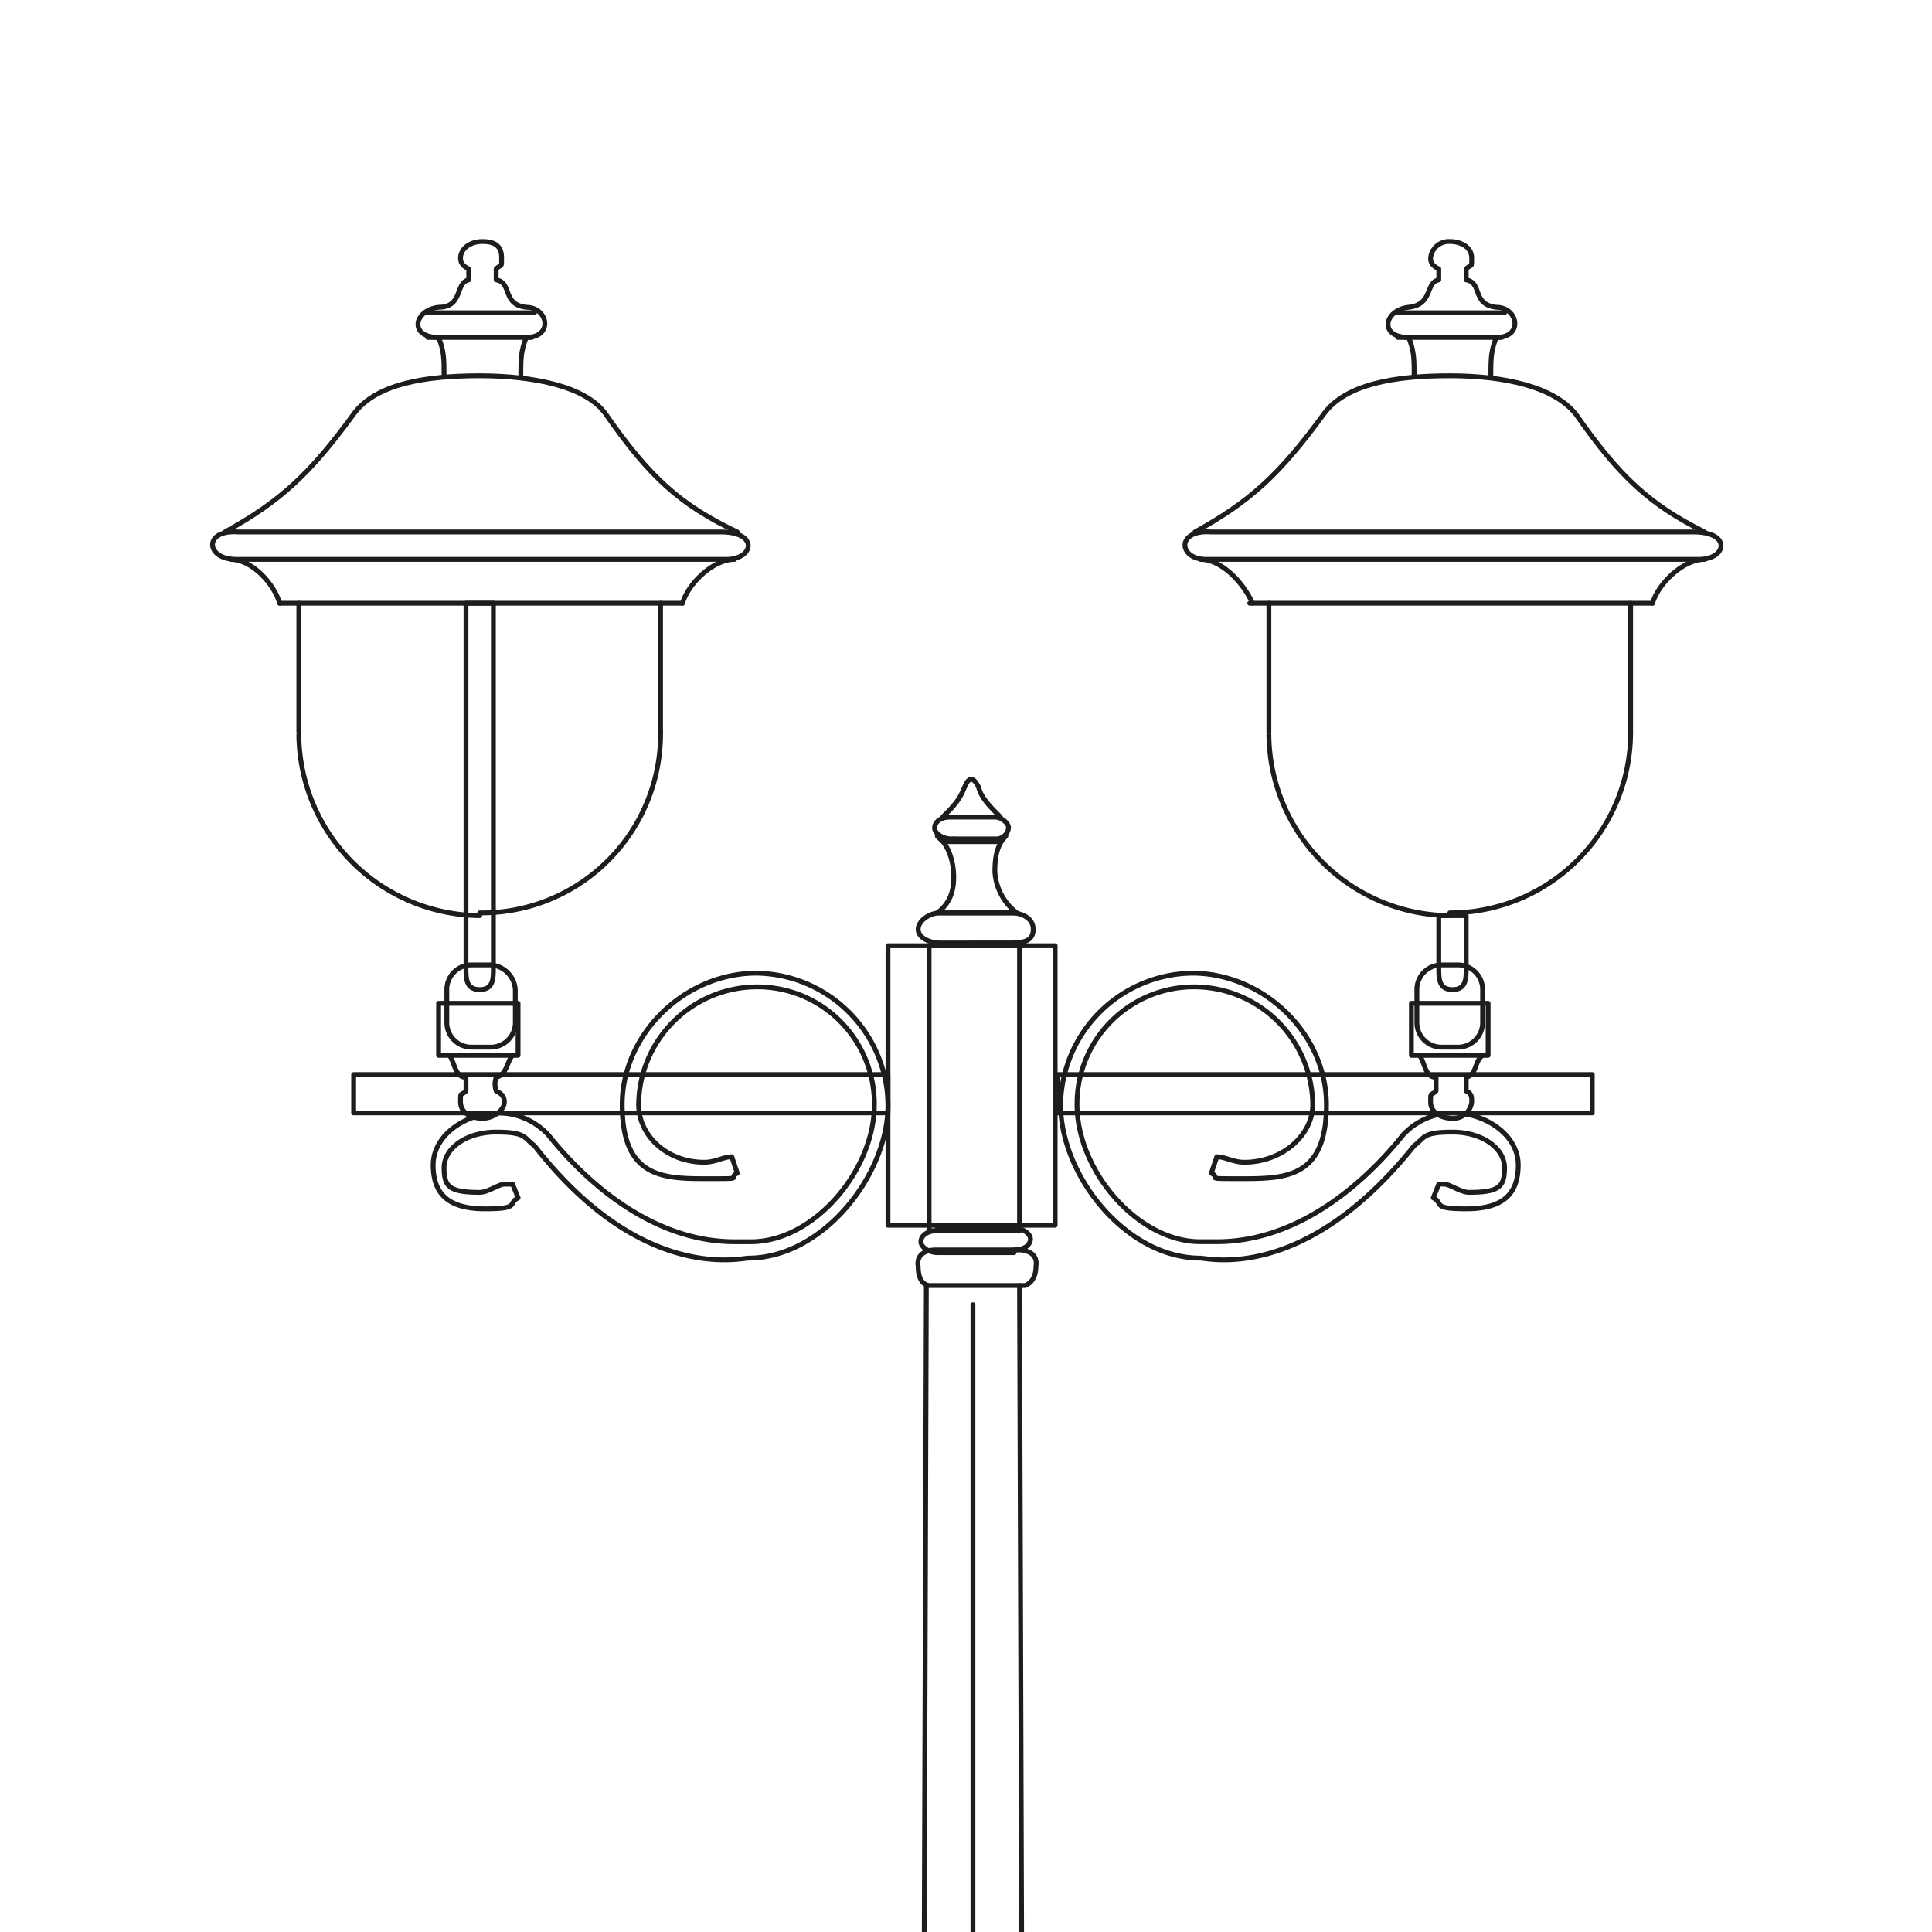 <svg xmlns="http://www.w3.org/2000/svg" xmlns:xlink="http://www.w3.org/1999/xlink" width="400" height="400" viewBox="0 0 400 400">
  <defs>
    <clipPath id="clip-Romantica_2_7">
      <rect width="400" height="400"/>
    </clipPath>
  </defs>
  <g id="Romantica_2_7" data-name="Romantica_2 – 7" clip-path="url(#clip-Romantica_2_7)">
    <g id="Risorsa_7" data-name="Risorsa 7" transform="translate(44 50)">
      <g id="Livello_1" transform="translate(0 0)">
        <g id="Livello_2">
          <g id="Livello_2-2">
            <g id="Raggruppa_419" data-name="Raggruppa 419">
              <g id="Raggruppa_407" data-name="Raggruppa 407" transform="translate(201.334)">
                <g id="Raggruppa_403" data-name="Raggruppa 403" transform="translate(46.879 149.779)">
                  <path id="Tracciato_4433" data-name="Tracciato 4433" d="M57.249,29.9c-1.7,1.135-1.135,3.971-3.4,4.539v2.837c1.135.567,1.135,1.135,1.135,2.269a3.794,3.794,0,0,1-3.971,3.4c-2.269,0-4.539-1.135-4.539-3.4s0-1.135,1.135-2.269V34.439c-2.269,0-2.269-2.837-3.4-4.539" transform="translate(-42.498 -11.178)" fill="none" stroke="#1d1d1b" stroke-linecap="round" stroke-linejoin="round" stroke-width="1"/>
                  <path id="Tracciato_4434" data-name="Tracciato 4434" d="M49.206,26.6h3.4a5.085,5.085,0,0,1,5.106,5.106v6.808A5.085,5.085,0,0,1,52.61,43.62h-3.4A5.085,5.085,0,0,1,44.1,38.514V31.706A5.085,5.085,0,0,1,49.206,26.6Z" transform="translate(-42.965 -26.6)" fill="none" stroke="#1d1d1b" stroke-linecap="round" stroke-linejoin="round" stroke-width="1"/>
                  <rect id="Rettangolo_290" data-name="Rettangolo 290" width="15.886" height="10.78" transform="translate(0 7.943)" fill="none" stroke="#1d1d1b" stroke-linecap="round" stroke-linejoin="round" stroke-width="1"/>
                </g>
                <g id="Raggruppa_406" data-name="Raggruppa 406">
                  <g id="Raggruppa_404" data-name="Raggruppa 404" transform="translate(42.046)">
                    <line id="Linea_3030" data-name="Linea 3030" x2="22.126" transform="translate(1.996 14.751)" fill="none" stroke="#1d1d1b" stroke-linecap="round" stroke-width="1"/>
                    <line id="Linea_3031" data-name="Linea 3031" x2="21.559" transform="translate(1.996 19.857)" fill="none" stroke="#1d1d1b" stroke-linecap="round" stroke-width="1"/>
                    <path id="Tracciato_4435" data-name="Tracciato 4435" d="M48.448,28c0-3.4,0-5.106-1.135-7.943-6.241,0-5.106-5.673,0-6.241s3.4-5.106,6.241-5.673V5.873c-1.135-.567-1.7-1.135-1.7-2.269A3.794,3.794,0,0,1,55.824.2c2.269,0,4.539,1.135,4.539,3.4s0,1.135-1.135,2.269V8.143c3.4.567,1.135,5.106,6.241,5.673,4.539,0,5.673,6.241,0,6.241C64.334,22.894,64.334,24.6,64.334,28" transform="translate(-43.048 -0.2)" fill="none" stroke="#1d1d1b" stroke-linecap="round" stroke-linejoin="round" stroke-width="1"/>
                  </g>
                  <g id="Raggruppa_405" data-name="Raggruppa 405" transform="translate(0 27.8)">
                    <path id="Tracciato_4436" data-name="Tracciato 4436" d="M39.965,16.5c-5.673,0-6.241-6.241,1.135-5.673h99.852c7.943,0,6.808,5.673,1.135,5.673H39.965Z" transform="translate(-35.637 21.509)" fill="none" stroke="#1d1d1b" stroke-linecap="round" stroke-linejoin="round" stroke-width="1"/>
                    <path id="Tracciato_4437" data-name="Tracciato 4437" d="M36,37.439c11.347-6.241,17.588-11.914,26.665-24.4C67.2,6.8,77.416,5.1,88.763,5.1s21.559,2.269,26.1,7.943c9.077,13.049,15.318,18.722,26.665,24.4" transform="translate(-33.941 -5.1)" fill="none" stroke="#1d1d1b" stroke-linecap="round" stroke-linejoin="round" stroke-width="1"/>
                    <path id="Tracciato_4438" data-name="Tracciato 4438" d="M36.2,11.8c4.539,0,9.077,5.106,10.78,9.078" transform="translate(-33.006 26.212)" fill="none" stroke="#1d1d1b" stroke-linecap="round" stroke-width="1"/>
                    <line id="Linea_3032" data-name="Linea 3032" x2="83.4" transform="translate(13.406 47.09)" fill="none" stroke="#1d1d1b" stroke-linecap="round" stroke-width="1"/>
                    <path id="Tracciato_4439" data-name="Tracciato 4439" d="M52.7,20.878c1.135-3.971,6.241-9.078,10.78-9.078" transform="translate(44.105 26.212)" fill="none" stroke="#1d1d1b" stroke-linecap="round" stroke-width="1"/>
                    <line id="Linea_3033" data-name="Linea 3033" y2="26.665" transform="translate(92.267 47.09)" fill="none" stroke="#1d1d1b" stroke-linecap="round" stroke-width="1"/>
                    <path id="Tracciato_4440" data-name="Tracciato 4440" d="M82.745,18.1A37.408,37.408,0,0,1,45.3,55.545" transform="translate(9.522 55.655)" fill="none" stroke="#1d1d1b" stroke-linecap="round" stroke-width="1"/>
                    <path id="Tracciato_4441" data-name="Tracciato 4441" d="M76.145,55.645A37.777,37.777,0,0,1,38.7,18.2" transform="translate(-21.323 56.122)" fill="none" stroke="#1d1d1b" stroke-linecap="round" stroke-width="1"/>
                    <line id="Linea_3034" data-name="Linea 3034" y1="26.665" transform="translate(17.377 47.09)" fill="none" stroke="#1d1d1b" stroke-linecap="round" stroke-width="1"/>
                    <path id="Tracciato_4442" data-name="Tracciato 4442" d="M44.9,24.8h5.673V35.58c0,2.269,0,4.539-2.837,4.539S44.9,37.849,44.9,35.58Z" transform="translate(7.653 86.967)" fill="none" stroke="#1d1d1b" stroke-linecap="round" stroke-linejoin="round" stroke-width="1"/>
                  </g>
                </g>
              </g>
              <g id="Raggruppa_412" data-name="Raggruppa 412">
                <g id="Raggruppa_408" data-name="Raggruppa 408" transform="translate(46.806 149.779)">
                  <path id="Tracciato_4443" data-name="Tracciato 4443" d="M21.849,29.9c-1.135,1.135-1.135,3.971-3.4,4.539a4.429,4.429,0,0,0,0,2.837c1.135.567,1.7,1.135,1.7,2.269,0,1.7-2.269,3.4-4.539,3.4s-4.539-1.135-4.539-3.4,0-1.135,1.135-2.269V34.439c-2.269,0-2.269-2.837-3.4-4.539" transform="translate(-6.531 -11.178)" fill="none" stroke="#1d1d1b" stroke-linecap="round" stroke-linejoin="round" stroke-width="1"/>
                  <path id="Tracciato_4444" data-name="Tracciato 4444" d="M13.806,26.6h3.971a5.485,5.485,0,0,1,5.106,5.106v6.808a5.085,5.085,0,0,1-5.106,5.106H13.806A5.085,5.085,0,0,1,8.7,38.514V31.706A5.085,5.085,0,0,1,13.806,26.6Z" transform="translate(-6.998 -26.6)" fill="none" stroke="#1d1d1b" stroke-linecap="round" stroke-linejoin="round" stroke-width="1"/>
                  <rect id="Rettangolo_291" data-name="Rettangolo 291" width="16.453" height="10.78" transform="translate(0 7.943)" fill="none" stroke="#1d1d1b" stroke-linecap="round" stroke-linejoin="round" stroke-width="1"/>
                </g>
                <g id="Raggruppa_411" data-name="Raggruppa 411">
                  <g id="Raggruppa_409" data-name="Raggruppa 409" transform="translate(42.54)">
                    <line id="Linea_3035" data-name="Linea 3035" x2="22.694" transform="translate(1.429 14.751)" fill="none" stroke="#1d1d1b" stroke-linecap="round" stroke-width="1"/>
                    <line id="Linea_3036" data-name="Linea 3036" x2="21.559" transform="translate(1.996 19.857)" fill="none" stroke="#1d1d1b" stroke-linecap="round" stroke-width="1"/>
                    <path id="Tracciato_4445" data-name="Tracciato 4445" d="M13.048,28c0-3.4,0-5.106-1.135-7.943-6.241,0-5.106-5.673,0-6.241,5.106,0,3.4-5.106,6.241-5.673V5.873c-1.135-.567-1.7-1.135-1.7-2.269,0-1.7,1.7-3.4,4.539-3.4s3.971,1.135,3.971,3.4,0,1.135-1.135,2.269V8.143c3.4.567,1.135,5.106,6.241,5.673,4.539,0,5.673,6.241,0,6.241C28.934,22.894,28.934,24.6,28.934,28" transform="translate(-7.648 -0.2)" fill="none" stroke="#1d1d1b" stroke-linecap="round" stroke-linejoin="round" stroke-width="1"/>
                  </g>
                  <g id="Raggruppa_410" data-name="Raggruppa 410" transform="translate(0 27.8)">
                    <path id="Tracciato_4446" data-name="Tracciato 4446" d="M4.972,16.5c-6.241,0-6.808-6.241.567-5.673h99.852c7.943,0,6.808,5.673,1.135,5.673Z" transform="translate(-0.15 21.509)" fill="none" stroke="#1d1d1b" stroke-linecap="round" stroke-linejoin="round" stroke-width="1"/>
                    <path id="Tracciato_4447" data-name="Tracciato 4447" d="M.6,37.439c11.347-6.241,17.588-11.914,26.665-24.4C31.8,6.8,42.016,5.1,53.363,5.1s22.126,2.269,26.1,7.943c9.077,13.049,15.318,18.722,27.232,24.4" transform="translate(1.953 -5.1)" fill="none" stroke="#1d1d1b" stroke-linecap="round" stroke-linejoin="round" stroke-width="1"/>
                    <path id="Tracciato_4448" data-name="Tracciato 4448" d="M.8,11.8c4.539,0,9.077,5.106,10.212,9.078" transform="translate(2.888 26.212)" fill="none" stroke="#1d1d1b" stroke-linecap="round" stroke-width="1"/>
                    <line id="Linea_3037" data-name="Linea 3037" x2="83.4" transform="translate(13.9 47.09)" fill="none" stroke="#1d1d1b" stroke-linecap="round" stroke-width="1"/>
                    <path id="Tracciato_4449" data-name="Tracciato 4449" d="M17.3,20.878c1.135-3.971,6.241-9.078,10.78-9.078" transform="translate(79.999 26.212)" fill="none" stroke="#1d1d1b" stroke-linecap="round" stroke-width="1"/>
                    <line id="Linea_3038" data-name="Linea 3038" y2="26.665" transform="translate(92.761 47.09)" fill="none" stroke="#1d1d1b" stroke-linecap="round" stroke-width="1"/>
                    <path id="Tracciato_4450" data-name="Tracciato 4450" d="M47.345,18.1A37.053,37.053,0,0,1,9.9,55.545" transform="translate(45.416 55.655)" fill="none" stroke="#1d1d1b" stroke-linecap="round" stroke-width="1"/>
                    <path id="Tracciato_4451" data-name="Tracciato 4451" d="M40.745,55.645A37.777,37.777,0,0,1,3.3,18.2" transform="translate(14.571 56.122)" fill="none" stroke="#1d1d1b" stroke-linecap="round" stroke-width="1"/>
                    <line id="Linea_3039" data-name="Linea 3039" y1="26.665" transform="translate(17.871 47.09)" fill="none" stroke="#1d1d1b" stroke-linecap="round" stroke-width="1"/>
                    <path id="Tracciato_4452" data-name="Tracciato 4452" d="M9.4,13.4h5.673V88.857c0,2.269,0,4.539-2.837,4.539S9.4,91.126,9.4,88.857V13.4Z" transform="translate(43.079 33.69)" fill="none" stroke="#1d1d1b" stroke-linecap="round" stroke-linejoin="round" stroke-width="1"/>
                  </g>
                </g>
              </g>
              <rect id="Rettangolo_292" data-name="Rettangolo 292" width="34.608" height="57.869" transform="translate(139.85 145.807)" fill="none" stroke="#1d1d1b" stroke-linecap="round" stroke-linejoin="round" stroke-width="1"/>
              <g id="Raggruppa_413" data-name="Raggruppa 413" transform="translate(175.025 151.481)">
                <rect id="Rettangolo_293" data-name="Rettangolo 293" width="110.632" height="7.943" transform="translate(0 20.992)" fill="none" stroke="#1d1d1b" stroke-linecap="round" stroke-linejoin="round" stroke-width="1"/>
                <path id="Tracciato_4453" data-name="Tracciato 4453" d="M110.528,70.586c1.135,0,3.4,1.7,5.106,1.7,6.241,0,7.375-1.135,7.375-5.106s-4.539-7.375-10.78-7.375-5.673,1.135-7.943,2.837C81.594,91.01,61.737,85.9,60.035,85.9,44.716,85.9,31.1,68.883,31.1,54.133A27.611,27.611,0,0,1,58.332,26.9c14.751,0,27.8,12.482,27.8,27.233S78.19,69.451,69.112,69.451s-4.539,0-6.808-1.135l1.135-3.4c1.7,0,3.4,1.135,5.673,1.135,7.943,0,14.184-5.673,14.184-11.914a24.577,24.577,0,0,0-24.4-24.4,24.215,24.215,0,0,0-24.4,24.4C34.5,67.749,46.986,82.5,60.035,82.5h3.4c15.886,0,29.5-10.78,38.579-22.126a14.207,14.207,0,0,1,10.212-4.539c6.808,0,13.616,4.539,13.616,10.78s-3.4,9.078-10.78,9.078-4.539-1.135-6.808-2.269l1.135-2.837h1.135Z" transform="translate(-30.533 -26.9)" fill="none" stroke="#1d1d1b" stroke-linecap="round" stroke-linejoin="round" stroke-width="1"/>
              </g>
              <g id="Raggruppa_414" data-name="Raggruppa 414" transform="translate(149.495 111.349)">
                <path id="Tracciato_4454" data-name="Tracciato 4454" d="M26.8,27.62c2.269-2.269,3.4-3.4,4.539-6.241s2.269-1.135,2.837,0c.567,2.269,2.269,3.971,4.539,6.241H26.8Z" transform="translate(-25.098 -19.826)" fill="none" stroke="#1d1d1b" stroke-linecap="round" stroke-linejoin="round" stroke-width="1"/>
                <path id="Tracciato_4455" data-name="Tracciato 4455" d="M29.9,21.2h9.078c1.135,0,2.837,1.135,2.837,2.269a2.6,2.6,0,0,1-2.837,2.269H29.9c-1.7,0-3.4-1.135-3.4-2.269S27.635,21.2,29.9,21.2Z" transform="translate(-26.5 -13.407)" fill="none" stroke="#1d1d1b" stroke-linecap="round" stroke-linejoin="round" stroke-width="1"/>
              </g>
              <g id="Raggruppa_415" data-name="Raggruppa 415" transform="translate(29.218 151.481)">
                <rect id="Rettangolo_294" data-name="Rettangolo 294" width="110.632" height="7.943" transform="translate(0 20.992)" fill="none" stroke="#1d1d1b" stroke-linecap="round" stroke-linejoin="round" stroke-width="1"/>
                <path id="Tracciato_4456" data-name="Tracciato 4456" d="M22.951,70.586c-1.135,0-3.4,1.7-5.106,1.7-6.241,0-7.375-1.135-7.375-5.106s4.539-7.375,10.78-7.375,5.673,1.135,7.943,2.837C51.318,91.01,71.742,85.9,73.445,85.9c15.318,0,28.935-17.02,28.935-31.771A27.611,27.611,0,0,0,75.147,26.9c-14.751,0-27.8,12.482-27.8,27.233s7.943,15.318,17.02,15.318,4.539,0,6.808-1.135l-1.135-3.4c-1.7,0-3.4,1.135-5.673,1.135-7.943,0-13.616-5.673-13.616-11.914a24.577,24.577,0,0,1,24.4-24.4,24.215,24.215,0,0,1,24.4,24.4c0,13.616-12.482,28.367-25.53,28.367h-3.4c-15.886,0-29.5-10.78-38.579-22.126a14.207,14.207,0,0,0-10.212-4.539c-6.808,0-13.616,4.539-13.616,10.78s3.4,9.078,10.78,9.078,4.539-1.135,6.808-2.269l-1.135-2.837h-1.7Z" transform="translate(8.253 -26.9)" fill="none" stroke="#1d1d1b" stroke-linecap="round" stroke-linejoin="round" stroke-width="1"/>
              </g>
              <g id="Raggruppa_416" data-name="Raggruppa 416" transform="translate(146.658 204.244)">
                <line id="Linea_3040" data-name="Linea 3040" x2="15.886" transform="translate(3.404)" fill="none" stroke="#1d1d1b" stroke-linecap="round" stroke-width="1"/>
                <path id="Tracciato_4457" data-name="Tracciato 4457" d="M29.4,36.2c1.7,0,3.4,1.135,3.4,2.269s-1.135,2.269-3.4,2.269" transform="translate(-10.11 -36.2)" fill="none" stroke="#1d1d1b" stroke-linecap="round" stroke-linejoin="round" stroke-width="1"/>
                <line id="Linea_3041" data-name="Linea 3041" x1="15.886" transform="translate(3.404 5.106)" fill="none" stroke="#1d1d1b" stroke-linecap="round" stroke-width="1"/>
                <path id="Tracciato_4458" data-name="Tracciato 4458" d="M29.4,40.839c-1.7,0-3.4-1.135-3.4-2.269S27.135,36.3,29.4,36.3" transform="translate(-26 -35.733)" fill="none" stroke="#1d1d1b" stroke-linecap="round" stroke-linejoin="round" stroke-width="1"/>
              </g>
              <rect id="Rettangolo_295" data-name="Rettangolo 295" width="18.722" height="59.004" transform="translate(148.36 145.807)" fill="none" stroke="#1d1d1b" stroke-linecap="round" stroke-linejoin="round" stroke-width="1"/>
              <path id="Tracciato_4459" data-name="Tracciato 4459" d="M43.053,37.786a11.575,11.575,0,0,1-4.539-8.51c0-3.4.567-5.673,2.269-7.375l-1.135,1.135H27.735L26.6,21.9c2.269,1.7,3.4,5.106,3.4,8.51s-1.135,5.673-3.4,7.375H43.053Z" transform="translate(123.462 101.214)" fill="none" stroke="#1d1d1b" stroke-linecap="round" stroke-linejoin="round" stroke-width="1"/>
              <g id="Raggruppa_417" data-name="Raggruppa 417" transform="translate(143.747 208.783)">
                <path id="Tracciato_4460" data-name="Tracciato 4460" d="M27.6,38.3,25.9,565.363H48.594L46.892,38.3" transform="translate(-23.556 -30.925)" fill="none" stroke="#1d1d1b" stroke-linecap="round" stroke-linejoin="round" stroke-width="1"/>
                <path id="Tracciato_4461" data-name="Tracciato 4461" d="M46.937,37s3.971,0,3.4,3.4c0,3.4-2.269,3.971-2.269,3.971H28.215s-2.269,0-2.269-3.971c-.567-3.4,3.4-3.4,3.4-3.4H46.937Z" transform="translate(-23.601 -37)" fill="none" stroke="#1d1d1b" stroke-linecap="round" stroke-linejoin="round" stroke-width="1"/>
                <path id="Tracciato_4462" data-name="Tracciato 4462" d="M51.092,106.957s2.269,0,2.269-3.4-2.269-3.971-2.269-3.971V95.043s2.269,0,2.269-3.4A4.917,4.917,0,0,0,51.092,87.1H27.831a4.916,4.916,0,0,0-2.269,4.539c0,3.4,2.269,3.4,2.269,3.4v4.539s-2.837,1.135-2.269,3.971c0,4.539,2.269,3.4,2.269,3.4Z" transform="translate(-25.487 197.139)" fill="none" stroke="#1d1d1b" stroke-linecap="round" stroke-linejoin="round" stroke-width="1"/>
                <line id="Linea_3042" data-name="Linea 3042" x1="24.396" transform="translate(1.777 296.721)" fill="none" stroke="#1d1d1b" stroke-linecap="round" stroke-width="1"/>
                <path id="Tracciato_4463" data-name="Tracciato 4463" d="M25.9,88.5h0Z" transform="translate(-23.556 203.682)" fill="none" stroke="#1d1d1b" stroke-linecap="round" stroke-linejoin="round" stroke-width="1"/>
                <path id="Tracciato_4464" data-name="Tracciato 4464" d="M51.092,106.957s2.269,0,2.269-3.4-2.269-3.971-2.269-3.971V95.043s2.269,0,2.269-3.4A4.917,4.917,0,0,0,51.092,87.1H27.831a4.916,4.916,0,0,0-2.269,4.539c0,3.4,2.269,3.4,2.269,3.4v4.539s-2.837,1.135-2.269,3.971c0,4.539,2.269,3.4,2.269,3.4Z" transform="translate(-25.487 197.139)" fill="none" stroke="#1d1d1b" stroke-linecap="round" stroke-linejoin="round" stroke-width="1"/>
                <line id="Linea_3043" data-name="Linea 3043" x1="24.396" transform="translate(1.777 296.721)" fill="none" stroke="#1d1d1b" stroke-linecap="round" stroke-width="1"/>
                <path id="Tracciato_4465" data-name="Tracciato 4465" d="M25.9,88.5h0Z" transform="translate(-23.556 203.682)" fill="none" stroke="#1d1d1b" stroke-linecap="round" stroke-linejoin="round" stroke-width="1"/>
                <line id="Linea_3044" data-name="Linea 3044" y1="216.725" transform="translate(13.691 312.606)" fill="none" stroke="#1d1d1b" stroke-linecap="round" stroke-width="1"/>
                <line id="Linea_3045" data-name="Linea 3045" y1="265.517" transform="translate(13.691 11.347)" fill="none" stroke="#1d1d1b" stroke-linecap="round" stroke-width="1"/>
              </g>
              <path id="Tracciato_4466" data-name="Tracciato 4466" d="M30.439,24.7H45.19c2.269,0,4.539,1.135,4.539,3.4s-1.7,2.837-4.539,2.837H30.439c-2.269,0-4.539-1.135-4.539-2.837S28.169,24.7,30.439,24.7Z" transform="translate(120.191 114.299)" fill="none" stroke="#1d1d1b" stroke-linecap="round" stroke-linejoin="round" stroke-width="1"/>
              <g id="Raggruppa_418" data-name="Raggruppa 418" transform="translate(104.108 742.625)">
                <path id="Tracciato_4467" data-name="Tracciato 4467" d="M35.773,138.741l-4.539-.567L30.1,132.5" transform="translate(35.712 -124.529)" fill="none" stroke="#1d1d1b" stroke-linecap="round" stroke-linejoin="round" stroke-width="1"/>
                <path id="Tracciato_4468" data-name="Tracciato 4468" d="M31.035,139.066s2.269-.567,2.269-4.539-3.4-3.4-3.4-3.4" transform="translate(34.777 -131.095)" fill="none" stroke="#1d1d1b" stroke-linecap="round" stroke-linejoin="round" stroke-width="1"/>
                <line id="Linea_3046" data-name="Linea 3046" x1="22.694" transform="translate(41.983 0.595)" fill="none" stroke="#1d1d1b" stroke-linecap="round" stroke-width="1"/>
                <path id="Tracciato_4469" data-name="Tracciato 4469" d="M28.7,131.2a3.334,3.334,0,0,0-3.4,3.4,4.916,4.916,0,0,0,2.269,4.539" transform="translate(13.279 -130.605)" fill="none" stroke="#1d1d1b" stroke-linecap="round" stroke-width="1"/>
                <path id="Tracciato_4470" data-name="Tracciato 4470" d="M30.373,132.5l-1.135,5.673-4.539.567" transform="translate(10.475 -124.529)" fill="none" stroke="#1d1d1b" stroke-linecap="round" stroke-linejoin="round" stroke-width="1"/>
                <line id="Linea_3047" data-name="Linea 3047" x2="24.963" transform="translate(40.849 7.971)" fill="none" stroke="#1d1d1b" stroke-linecap="round" stroke-width="1"/>
                <path id="Tracciato_4471" data-name="Tracciato 4471" d="M34.48,133.7H24.267l-.567,7.943h1.7v3.4l1.135,2.269" transform="translate(5.802 -118.921)" fill="none" stroke="#1d1d1b" stroke-linecap="round" stroke-linejoin="round" stroke-width="1"/>
                <path id="Tracciato_4472" data-name="Tracciato 4472" d="M29.854,136.1s-.567,19.29-2.269,21.559a9.8,9.8,0,0,0-1.135,3.971s-3.971,0-3.4,3.971c.567,4.539,3.971,5.106,3.971,5.106" transform="translate(2.485 -107.705)" fill="none" stroke="#1d1d1b" stroke-linecap="round" stroke-linejoin="round" stroke-width="1"/>
                <line id="Linea_3048" data-name="Linea 3048" x2="0.567" y2="2.837" transform="translate(28.935 62.436)" fill="none" stroke="#1d1d1b" stroke-linecap="round" stroke-width="1"/>
                <path id="Tracciato_4473" data-name="Tracciato 4473" d="M33.982,142.6S23.2,254.934,23.2,257.771a6.8,6.8,0,0,1-1.7,4.539" transform="translate(-4.48 -77.327)" fill="none" stroke="#1d1d1b" stroke-linecap="round" stroke-linejoin="round" stroke-width="1"/>
                <line id="Linea_3049" data-name="Linea 3049" x1="0.567" y2="3.404" transform="translate(16.453 184.415)" fill="none" stroke="#1d1d1b" stroke-linecap="round" stroke-width="1"/>
                <path id="Tracciato_4474" data-name="Tracciato 4474" d="M24.671,164.215s-3.971-.567-3.971,4.539,3.4,5.674,3.4,5.674" transform="translate(-8.218 23.603)" fill="none" stroke="#1d1d1b" stroke-linecap="round" stroke-linejoin="round" stroke-width="1"/>
                <path id="Tracciato_4475" data-name="Tracciato 4475" d="M34.386,166l-6.241,18.722H19.067L18.5,196.637H124.593V184.722h-9.078L109.275,166" transform="translate(-18.5 32.031)" fill="none" stroke="#1d1d1b" stroke-linecap="round" stroke-linejoin="round" stroke-width="1"/>
                <path id="Tracciato_4476" data-name="Tracciato 4476" d="M34.967,174.489s3.4,0,3.4-5.674-3.971-4.539-3.971-4.539" transform="translate(55.808 23.543)" fill="none" stroke="#1d1d1b" stroke-linecap="round" stroke-width="1"/>
                <line id="Linea_3050" data-name="Linea 3050" x1="0.567" y1="3.404" transform="translate(89.64 184.415)" fill="none" stroke="#1d1d1b" stroke-linecap="round" stroke-width="1"/>
                <path id="Tracciato_4477" data-name="Tracciato 4477" d="M45.049,262.21a13.691,13.691,0,0,1-1.7-4.539C43.347,254.834,32,142.5,32,142.5" transform="translate(44.591 -77.795)" fill="none" stroke="#1d1d1b" stroke-linecap="round" stroke-linejoin="round" stroke-width="1"/>
                <line id="Linea_3051" data-name="Linea 3051" y1="2.837" x2="0.567" transform="translate(76.591 62.436)" fill="none" stroke="#1d1d1b" stroke-linecap="round" stroke-width="1"/>
                <path id="Tracciato_4478" data-name="Tracciato 4478" d="M34.437,170.608s3.4-.567,3.971-5.106c0-3.971-3.4-3.971-3.4-3.971a9.8,9.8,0,0,0-1.135-3.971C32.735,155.29,31.6,136,31.6,136" transform="translate(42.722 -108.172)" fill="none" stroke="#1d1d1b" stroke-linecap="round" stroke-linejoin="round" stroke-width="1"/>
                <path id="Tracciato_4479" data-name="Tracciato 4479" d="M59.173,147.316l1.135-2.269v-3.4h1.135V133.7H25.7" transform="translate(15.149 -118.921)" fill="none" stroke="#1d1d1b" stroke-linecap="round" stroke-linejoin="round" stroke-width="1"/>
                <line id="Linea_3052" data-name="Linea 3052" x1="44.253" transform="translate(31.204 22.722)" fill="none" stroke="#1d1d1b" stroke-linecap="round" stroke-width="1"/>
                <line id="Linea_3053" data-name="Linea 3053" x1="49.359" transform="translate(28.367 53.926)" fill="none" stroke="#1d1d1b" stroke-linecap="round" stroke-width="1"/>
                <line id="Linea_3054" data-name="Linea 3054" x2="48.224" transform="translate(28.935 62.436)" fill="none" stroke="#1d1d1b" stroke-linecap="round" stroke-width="1"/>
                <line id="Linea_3055" data-name="Linea 3055" x1="73.755" transform="translate(16.453 187.819)" fill="none" stroke="#1d1d1b" stroke-linecap="round" stroke-width="1"/>
                <line id="Linea_3056" data-name="Linea 3056" x2="74.889" transform="translate(15.886 198.031)" fill="none" stroke="#1d1d1b" stroke-linecap="round" stroke-width="1"/>
                <line id="Linea_3057" data-name="Linea 3057" x1="87.371" transform="translate(9.645 216.754)" fill="none" stroke="#1d1d1b" stroke-linecap="round" stroke-width="1"/>
                <line id="Linea_3058" data-name="Linea 3058" x1="6.241" y2="94.179" transform="translate(39.714 72.648)" fill="none" stroke="#1d1d1b" stroke-linecap="round" stroke-width="1"/>
                <line id="Linea_3059" data-name="Linea 3059" x2="5.673" y2="94.179" transform="translate(62.408 72.648)" fill="none" stroke="#1d1d1b" stroke-linecap="round" stroke-width="1"/>
              </g>
              <path id="Tracciato_4480" data-name="Tracciato 4480" d="M27.2,22h0Z" transform="translate(126.266 101.681)" fill="none" stroke="#1d1d1b" stroke-linecap="round" stroke-linejoin="round" stroke-width="1"/>
            </g>
          </g>
        </g>
      </g>
    </g>
  </g>
</svg>
